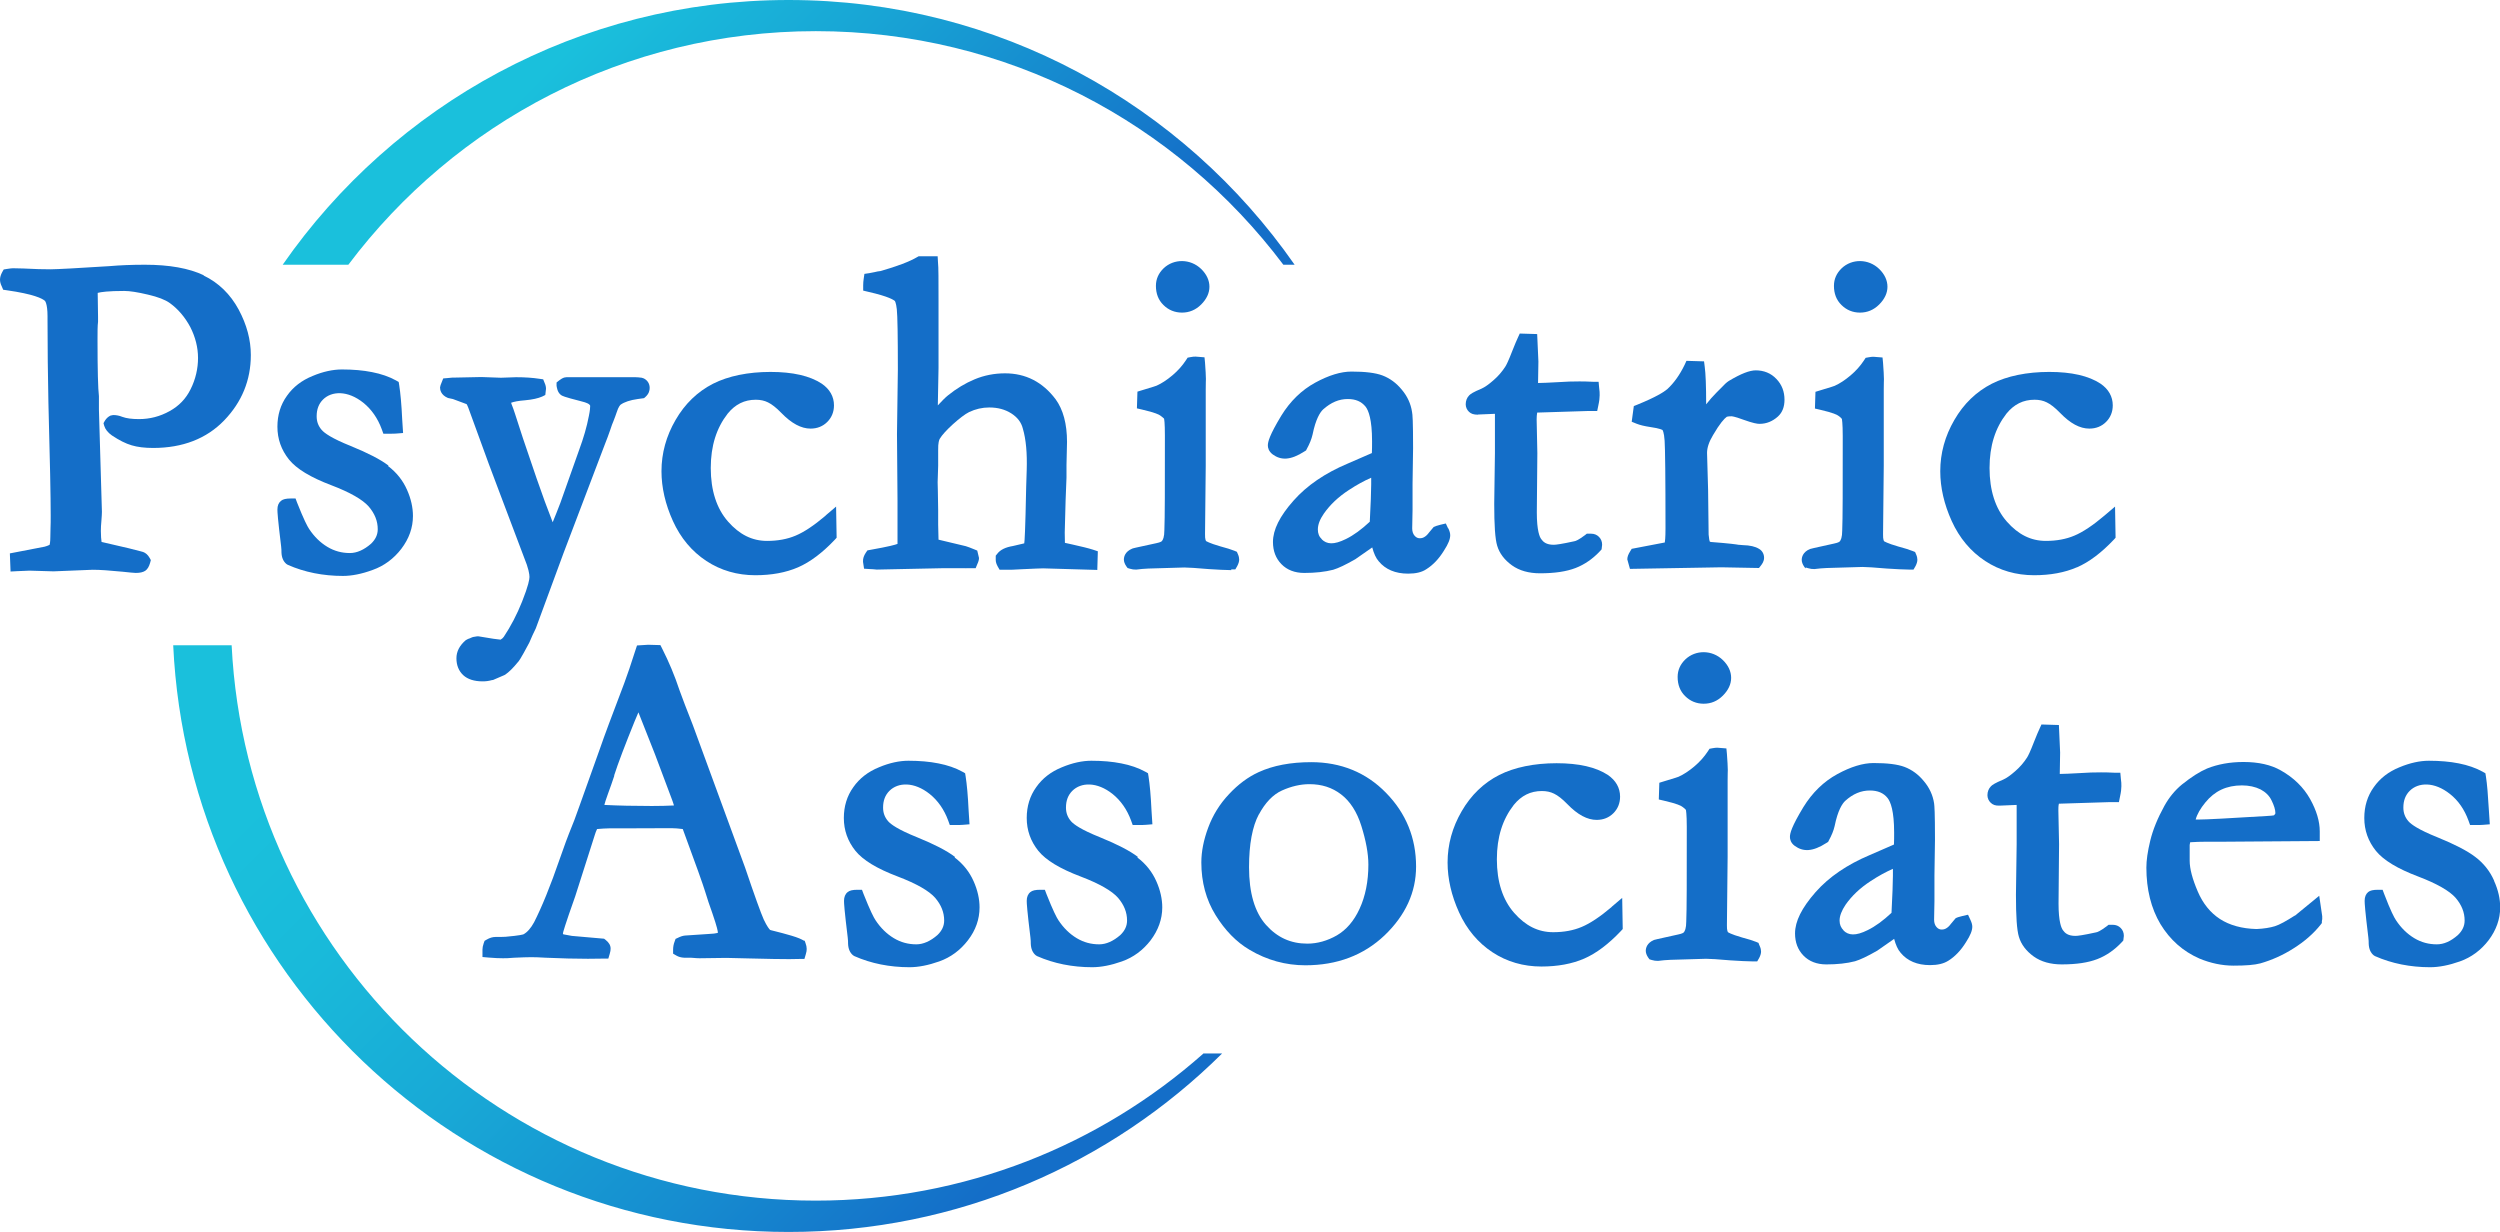 <?xml version="1.0" encoding="UTF-8"?><svg id="a" xmlns="http://www.w3.org/2000/svg" width="142.03" height="70" xmlns:xlink="http://www.w3.org/1999/xlink" viewBox="0 0 142.03 70"><defs><linearGradient id="b" x1="32.6" y1="2.44" x2="54.22" y2="24.06" gradientUnits="userSpaceOnUse"><stop offset="0" stop-color="#1ac0dc"/><stop offset=".36" stop-color="#18a5d5"/><stop offset="1" stop-color="#146ec8"/></linearGradient><linearGradient id="c" x1="22.56" y1="37.61" x2="54.25" y2="69.31" gradientUnits="userSpaceOnUse"><stop offset="0" stop-color="#1ac0dc"/><stop offset=".19" stop-color="#19bada"/><stop offset=".44" stop-color="#18a9d6"/><stop offset=".73" stop-color="#168ed0"/><stop offset="1" stop-color="#146ec8"/></linearGradient></defs><path d="M19.79,15.04C25.85,6.98,35.49,1.77,46.35,1.77s20.5,5.21,26.56,13.27h.64C67.22,5.95,56.71,0,44.8,0s-22.42,5.95-28.74,15.04h3.73Z" style="fill:url(#b); stroke-width:0px;"/><path d="M68.36,59.86c-5.86,5.19-13.57,8.35-22.02,8.35-17.79,0-32.31-13.98-33.18-31.55h-3.32c.87,18.56,16.19,33.33,34.96,33.33,9.61,0,18.31-3.87,24.63-10.14h-1.07Z" style="fill:url(#c); stroke-width:0px;"/><path d="M11.58,15.64c-.84-.4-1.96-.6-3.35-.6-.76,0-1.44.03-2.01.08l-2.17.13c-.59.03-.98.05-1.17.05-.13,0-.36,0-.69-.01-.67-.03-1.15-.05-1.45-.05-.05,0-.17.01-.35.04l-.18.03-.09.16c-.08.15-.12.29-.12.42,0,.11.03.24.1.38l.08.19.2.03c1.55.22,2.02.47,2.17.6,0,0,.15.14.15.88v.22c0,1.58.02,3.15.05,4.67.09,3.31.13,5.4.13,6.4,0,.31,0,.55-.01.73,0,.26-.01.43-.01.51,0,.32-.04.44-.04.45-.02.01-.1.06-.29.11l-1.97.38.04,1.03.37-.02c.4-.02.64-.03.71-.03l1.36.04,2.23-.09c.4,0,.97.04,1.68.11.4.04.65.07.76.07.25,0,.41-.04.54-.12.13-.09.22-.24.28-.46l.04-.15-.08-.14c-.09-.16-.22-.27-.36-.32-.04-.01-.09-.03-.81-.21-.74-.17-1.26-.29-1.55-.36-.02-.14-.04-.34-.04-.63,0-.16.01-.35.03-.56.02-.25.03-.42.03-.52l-.17-5.81v-.76c-.05-.41-.08-1.48-.08-3.19,0-.46,0-.81.03-1.04v-.28s-.02-1.36-.02-1.36c.18-.05.6-.11,1.51-.11.31,0,.76.07,1.35.21.56.13.98.29,1.24.48.47.34.86.8,1.16,1.36.29.57.44,1.16.44,1.76s-.14,1.21-.42,1.77c-.27.55-.67.96-1.2,1.25-.54.3-1.12.45-1.73.45-.4,0-.72-.04-.96-.13-.17-.07-.34-.1-.51-.1l-.15.03c-.13.06-.24.16-.32.29l-.08.14.04.15c.06.2.21.39.44.55.42.28.78.46,1.12.56.33.1.74.15,1.22.15,1.68,0,3.04-.53,4.04-1.57,1-1.04,1.51-2.28,1.51-3.71,0-.86-.23-1.72-.69-2.58-.47-.87-1.14-1.53-2-1.94Z" style="fill:#146ec8; stroke-width:0px;"/><path d="M22.07,26.45c-.46-.35-1.16-.71-2.14-1.11-1.1-.44-1.5-.74-1.65-.91-.2-.23-.29-.48-.29-.78,0-.4.12-.71.36-.95.49-.49,1.4-.53,2.29.18.46.37.82.88,1.05,1.51l.09.25h.44c.08,0,.19,0,.31-.01l.37-.03-.05-.77c-.04-.86-.1-1.5-.17-1.95l-.03-.18-.16-.09c-.38-.21-.84-.37-1.36-.47-.5-.1-1.07-.15-1.7-.15-.51,0-1.08.12-1.67.37-.62.25-1.11.63-1.46,1.13-.36.5-.54,1.09-.54,1.75,0,.7.22,1.32.66,1.87.43.53,1.22,1.01,2.41,1.46,1.05.4,1.77.81,2.12,1.21.34.4.51.82.51,1.29,0,.31-.13.58-.38.82-.4.35-.81.53-1.2.53-.46,0-.88-.11-1.28-.35-.4-.24-.75-.58-1.04-1.02-.1-.15-.3-.53-.68-1.49l-.09-.24h-.26c-.28,0-.45.04-.56.13-.14.11-.21.27-.21.5,0,.15.02.52.21,2.08.02.15.02.26.02.35.01.3.11.52.28.66l.08.05c.95.42,2.01.63,3.13.63.5,0,1.07-.11,1.69-.34.65-.23,1.2-.64,1.63-1.2.44-.58.66-1.2.66-1.87,0-.47-.11-.98-.34-1.49-.23-.52-.59-.98-1.07-1.34Z" style="fill:#146ec8; stroke-width:0px;"/><path d="M27.99,38.64l.65-.28.06-.03c.22-.15.46-.39.72-.71.05-.05.13-.13.65-1.11.13-.31.25-.57.37-.81l1.58-4.29,2.17-5.71.16-.42c.13-.33.24-.62.32-.86.08-.23.13-.39.18-.49.08-.2.14-.37.18-.49.11-.35.21-.43.23-.45.21-.15.54-.26.97-.32l.36-.05.08-.07c.2-.18.24-.37.24-.51,0-.24-.12-.43-.33-.54l-.12-.04c-.16-.02-.27-.03-.36-.03h-3.92s-.13.02-.13.02c-.11.04-.2.1-.28.16l-.15.12v.19c.02.09.04.36.25.52.07.05.14.1,1.12.35.38.09.47.17.48.18.03.03.06.06.06.09,0,.09-.01.26-.07.55-.12.64-.31,1.28-.55,1.93l-1.07,3.02c-.16.41-.3.78-.44,1.11-.29-.74-.6-1.58-.92-2.51-.62-1.79-1.02-3.01-1.22-3.65-.07-.22-.13-.38-.17-.48-.03-.06-.04-.11-.05-.15.16-.06.41-.11.8-.14.42-.04.73-.11.96-.21l.18-.09.04-.35c0-.1-.02-.21-.08-.34l-.08-.2-.21-.03c-.39-.06-.83-.09-1.33-.09h0l-.86.03-1.11-.04-1.43.03c-.14,0-.31,0-.51.03l-.23.02-.15.38-.03.13c0,.13.04.43.45.6l.28.06.78.29s.06.1.09.19c.98,2.71,1.56,4.27,1.75,4.75l1.42,3.76c.26.63.31.96.31,1.12,0,.12-.05.47-.42,1.4-.29.73-.64,1.4-1.04,2-.04.06-.1.11-.18.16-.16-.01-.5-.06-1.26-.19h-.07s-.24.04-.24.04l-.08.03c-.06.03-.13.06-.2.08l-.13.07c-.35.3-.53.64-.53,1.03s.13.72.39.96c.25.23.62.35,1.1.35.18,0,.35-.02.56-.08Z" style="fill:#146ec8; stroke-width:0px;"/><path d="M46.91,29.29c-.66.56-1.23.94-1.71,1.14-.47.2-1.01.3-1.62.3-.85,0-1.57-.36-2.22-1.1-.65-.74-.98-1.77-.98-3.04s.33-2.28.96-3.09c.43-.53.95-.79,1.6-.79.26,0,.49.05.69.15.21.1.47.3.75.59.59.61,1.14.9,1.67.9.38,0,.7-.13.95-.38.25-.25.38-.57.38-.94,0-.5-.24-.92-.69-1.23-.68-.45-1.66-.67-2.92-.67s-2.39.23-3.26.67c-.88.45-1.6,1.14-2.13,2.06-.53.91-.8,1.89-.8,2.91,0,.93.22,1.88.65,2.83.44.97,1.08,1.73,1.9,2.27.82.54,1.76.81,2.78.81.92,0,1.74-.15,2.43-.45.69-.3,1.39-.83,2.09-1.57l.1-.11-.03-1.77-.6.51Z" style="fill:#146ec8; stroke-width:0px;"/><path d="M62.34,32.37l.03-1.05-.27-.09c-.28-.09-.66-.18-1.15-.29l-.45-.1c0-.24-.01-.43-.01-.59,0-.19.02-.81.05-1.84l.05-1.28v-.71s.03-1.31.03-1.31c0-1.03-.22-1.84-.65-2.43-.74-.98-1.7-1.47-2.87-1.47-.6,0-1.18.11-1.73.34-.53.22-1.04.53-1.51.91-.15.12-.34.31-.58.57l.04-2.13v-2.09s0-1.62,0-1.62c0-1.28,0-2.03-.03-2.28l-.02-.35h-1.08l-.09.05c-.42.25-1.13.52-2.08.79-.11.01-.22.03-.33.06-.1.02-.21.04-.31.06l-.27.04-.04.27c-.02.14-.03.24-.03.38v.3l.29.07c1.19.27,1.45.47,1.51.52,0,0,.07.1.11.47.04.37.06,1.52.06,3.42l-.05,3.67.03,3.79v1.5s0,.84,0,.84c0,.05,0,.09,0,.11-.12.05-.48.15-1.55.34l-.16.03-.09.13c-.11.17-.17.32-.16.52l.06.39.31.02c.16,0,.28.02.41.03l3.82-.08h1c.13.01.32,0,.57,0h.23s.09-.22.09-.22c.07-.15.1-.26.1-.36l-.1-.42-.17-.07c-.21-.09-.36-.14-.48-.18l-1.55-.37-.02-.86v-.83c-.01-.98-.03-1.5-.03-1.57l.03-.94v-.88c-.01-.43.06-.6.09-.65.13-.22.39-.5.75-.83.37-.33.68-.57.92-.69.36-.17.74-.26,1.14-.26.49,0,.9.11,1.26.34.34.22.56.5.65.86.18.61.25,1.4.22,2.36l-.03.94c-.05,2.55-.09,3.12-.11,3.22,0,0,0,0,0,0l-.64.15c-.42.07-.72.21-.9.45l-.08.1v.24c0,.12.04.24.11.37l.11.19h.5c.07,0,.32,0,.75-.03.67-.03,1.08-.05,1.22-.05l3.09.09Z" style="fill:#146ec8; stroke-width:0px;"/><path d="M67.15,17.76c.41,0,.78-.15,1.09-.46.31-.31.47-.65.47-1.01s-.16-.71-.47-1.01c-.61-.59-1.55-.59-2.13-.04-.29.28-.44.61-.44,1,0,.44.14.81.43,1.09.28.28.64.43,1.06.43Z" style="fill:#146ec8; stroke-width:0px;"/><path d="M69.95,32.35h.23s.11-.19.11-.19c.07-.13.11-.26.11-.37,0-.09-.02-.19-.07-.3l-.06-.14-.14-.06c-.18-.07-.45-.16-.8-.25-.66-.19-.8-.3-.81-.3,0,0-.07-.08-.06-.4l.04-3.89v-4.33c0-.35.01-.55.01-.59,0-.19-.02-.5-.05-.92l-.03-.31-.5-.04c-.07,0-.18,0-.3.03l-.16.03-.09.14c-.21.32-.47.61-.78.87-.31.26-.6.45-.89.58-.02.01-.16.06-.83.26l-.26.08-.03.95.3.07c.74.17.97.29,1.03.34.17.12.21.18.21.17.01.03.05.21.05.97,0,2.9,0,4.71-.03,5.37,0,.39-.08.56-.15.63,0,0-.06.06-.31.11-1.3.28-1.33.29-1.37.31-.41.17-.47.47-.47.62,0,.12.05.25.13.37l.08.11.13.04c.13.04.22.05.36.05.22-.03.46-.05.7-.06,1.24-.04,1.92-.06,2.03-.06.22,0,.68.03,1.38.09.52.03.95.06,1.29.06Z" style="fill:#146ec8; stroke-width:0px;"/><path d="M82.27,30.02l-.13-.28-.3.07c-.2.05-.31.09-.39.13l-.26.31c-.21.29-.4.33-.52.33s-.21-.04-.3-.14c-.09-.1-.14-.24-.14-.42,0-.12,0-.29.01-.52,0-.14.01-.32.01-.53v-1.47s.03-2.04.03-2.04c0-1.56-.03-1.93-.06-2.06-.07-.46-.26-.88-.58-1.26-.31-.38-.68-.65-1.1-.81-.4-.15-.98-.22-1.76-.22-.6,0-1.29.21-2.06.63-.77.42-1.42,1.05-1.93,1.88-.67,1.11-.76,1.48-.76,1.69,0,.12.04.33.28.51.46.33.99.35,1.81-.18l.08-.05.04-.08c.16-.29.27-.56.33-.82.18-.89.43-1.27.6-1.43.45-.4.9-.59,1.4-.59.45,0,.77.14,1.01.43.17.22.37.73.37,1.96,0,.24,0,.47-.01.68-.22.1-.63.28-1.38.6-1.28.54-2.31,1.24-3.07,2.1-.79.89-1.17,1.66-1.17,2.35,0,.51.16.93.48,1.26.32.33.76.5,1.3.5.62,0,1.17-.06,1.64-.18.3-.09.7-.28,1.26-.6l.96-.67c.09.34.21.61.37.79.38.46.94.7,1.67.7.43,0,.78-.08,1.03-.25.37-.23.71-.58,1-1.05.26-.4.36-.67.36-.88,0-.11-.03-.23-.11-.4ZM75.1,30.64c-.16-.15-.23-.33-.23-.56,0-.27.11-.57.34-.9.35-.5.82-.95,1.42-1.34.44-.29.86-.52,1.27-.7,0,.15,0,.28,0,.39,0,.41-.03,1.12-.08,2.11-.47.44-.92.77-1.35.98-.71.35-1.09.3-1.38.02Z" style="fill:#146ec8; stroke-width:0px;"/><path d="M83.97,23.55l.96-.04c0,.12,0,.23,0,.35v1.88s-.04,2.88-.04,2.88c0,1.22.05,2,.17,2.39.13.43.41.8.84,1.11.42.3.96.45,1.59.45.84,0,1.5-.1,2.02-.3.52-.2.99-.53,1.4-.97l.08-.09.03-.26c0-.18-.06-.33-.18-.45-.12-.12-.27-.18-.45-.18h-.24l-.1.08c-.36.27-.53.34-.61.35-.73.16-1.04.2-1.17.2-.43,0-.6-.17-.7-.31-.1-.12-.26-.49-.26-1.52l.03-3.38-.04-1.91c0-.14.01-.27.03-.39l2.89-.09h.52l.06-.29c.06-.27.08-.46.08-.6,0-.11,0-.26-.03-.44l-.03-.33h-.33c-.34-.02-.6-.02-.77-.02-.37,0-.76.01-1.17.04-.55.03-.94.05-1.17.05l.02-1.22-.07-1.56-.99-.03-.1.22c-.07.15-.18.4-.32.76-.22.57-.34.81-.4.9-.18.28-.41.55-.68.78-.26.23-.49.39-.67.47-.48.2-.62.3-.7.38-.13.13-.2.31-.2.51,0,.16.07.32.19.43.12.11.26.16.51.16Z" style="fill:#146ec8; stroke-width:0px;"/><path d="M99.76,21.04c-.37,0-.85.19-1.54.6-.14.09-.27.22-.4.36l-.3.3c-.21.21-.41.44-.59.67,0-1.06-.03-1.76-.08-2.12l-.04-.32-1-.03-.1.22c-.28.58-.61,1.04-.99,1.39-.19.16-.64.45-1.7.88l-.2.08-.12.89.27.11c.2.08.45.14.78.19.57.08.7.17.7.17,0,0,.09.12.12.61.03.43.05,2.1.05,4.97,0,.56-.03.75-.04.81l-1.88.36-.08.13c-.12.19-.17.33-.17.47l.15.54,5.19-.09,2.14.04.11-.14c.08-.1.18-.25.18-.44,0-.22-.11-.41-.29-.51-.21-.13-.51-.2-.92-.21-.07,0-.16-.02-.25-.02-.11-.02-.41-.07-1.58-.16-.03-.02-.05-.03-.05-.03-.01-.04-.04-.14-.06-.39l-.03-2.54-.06-2.1c0-.29.11-.63.34-1.01.39-.67.64-.94.78-1.04,0,0,.06-.03.27-.03.01,0,.15,0,.66.19.58.21.81.24.93.24.39,0,.74-.14,1.05-.42.25-.23.37-.55.37-.95,0-.46-.15-.86-.46-1.18-.31-.33-.71-.49-1.19-.49Z" style="fill:#146ec8; stroke-width:0px;"/><path d="M102.59,32.24l.13.04c.13.04.23.05.36.05.23-.03.46-.05.7-.06,1.24-.04,1.92-.06,2.03-.06.22,0,.68.03,1.38.09.52.03.96.06,1.29.06h.23s.11-.19.11-.19c.07-.13.11-.26.11-.37,0-.09-.02-.19-.07-.3l-.06-.14-.15-.06c-.18-.07-.45-.16-.8-.25-.66-.19-.8-.3-.81-.3,0,0-.07-.08-.06-.4l.04-3.89v-4.33c0-.35.01-.55.01-.59,0-.19-.02-.5-.05-.92l-.03-.31-.5-.04c-.07,0-.17,0-.3.03l-.16.03-.09.14c-.21.32-.47.61-.78.87-.31.26-.6.45-.89.58-.02.01-.16.06-.83.26l-.26.08-.03.95.3.07c.74.17.97.29,1.03.34.16.11.2.18.2.18h0s.05.22.05.97c0,2.96,0,4.72-.03,5.37,0,.39-.08.56-.15.63,0,0-.06.06-.31.11-1.29.28-1.33.3-1.37.31-.41.17-.47.47-.47.62,0,.12.05.25.13.37l.08.11Z" style="fill:#146ec8; stroke-width:0px;"/><path d="M105.67,17.76c.41,0,.78-.15,1.09-.46.31-.31.47-.65.47-1.01s-.16-.71-.47-1.01c-.61-.59-1.55-.59-2.13-.04-.29.28-.44.61-.44,1,0,.44.14.81.43,1.09.28.28.64.43,1.05.43Z" style="fill:#146ec8; stroke-width:0px;"/><path d="M118,32.23c.69-.3,1.39-.83,2.09-1.57l.1-.11-.03-1.77-.6.51c-.66.56-1.23.94-1.71,1.14-.47.2-1.01.3-1.62.3-.85,0-1.57-.36-2.22-1.1-.65-.74-.98-1.77-.98-3.04s.33-2.28.96-3.09c.43-.53.95-.79,1.6-.79.26,0,.49.05.69.15.21.1.47.3.75.59.59.61,1.13.9,1.67.9.38,0,.7-.13.95-.38.25-.25.38-.57.38-.94,0-.5-.24-.92-.69-1.23-.68-.45-1.66-.67-2.92-.67s-2.39.23-3.26.67c-.88.45-1.6,1.14-2.13,2.06-.53.91-.8,1.89-.8,2.91,0,.93.22,1.88.65,2.83.44.97,1.08,1.73,1.9,2.27.82.54,1.76.81,2.78.81.92,0,1.74-.15,2.43-.45Z" style="fill:#146ec8; stroke-width:0px;"/><path d="M45.69,53.45l-.13-.07c-.17-.09-.46-.19-.87-.3-.11-.03-.31-.09-.6-.16-.26-.06-.34-.09-.34-.09-.05-.05-.17-.19-.36-.59-.16-.36-.52-1.35-1.06-2.95l-2.97-8.1c-.34-.87-.6-1.53-.75-1.96-.28-.85-.62-1.65-.99-2.38l-.1-.2-.7-.02-.63.04-.08.24c-.25.79-.47,1.43-.64,1.89-.72,1.89-1.17,3.1-1.35,3.63l-1.2,3.36c-.19.55-.39,1.08-.6,1.58-.07.17-.24.63-.51,1.4-.54,1.57-1.04,2.79-1.47,3.63-.18.33-.38.56-.6.68-.03.01-.2.07-1.02.14-.13,0-.23.01-.28.01h-.29c-.16,0-.33.05-.5.15l-.12.07-.05.14c-.05.14-.07.26-.07.36v.42l.34.03c.34.03.61.04.82.04.13,0,.35,0,.64-.03.44-.02.74-.03.92-.03s.47,0,.88.03c.9.04,1.7.06,2.39.06.21,0,.5,0,.89-.01h.27s.08-.27.08-.27c.04-.12.05-.22.05-.3,0-.18-.09-.34-.28-.49l-.09-.07-1.83-.16c-.19-.03-.35-.06-.49-.09-.01-.04-.02-.05-.02-.05h0c.01-.07.1-.42.7-2.11l1.12-3.51c.02-.07.06-.18.12-.31.25-.02.48-.04.69-.04h.81s2.73-.01,2.73-.01c.19,0,.4.02.64.05.74,2,1.16,3.19,1.27,3.55.12.39.25.8.41,1.23.29.84.31,1.04.31,1.07,0,0,0,.02,0,.05-.11.03-.28.05-.51.06l-1.35.09c-.13.01-.27.06-.41.13l-.13.06-.05.14c-.06.15-.09.31-.09.48v.22l.19.11c.12.07.26.11.44.12h.28c.07,0,.15,0,.24.01.12.01.23.02.35.02h0l1.53-.02,1.27.03c1.1.03,1.87.04,2.3.04.11,0,.31,0,.59-.01h.27s.08-.27.08-.27c.04-.12.05-.22.05-.3,0-.1-.02-.21-.07-.34l-.05-.14ZM34.89,44.06c.23-.72.63-1.76,1.16-3.07.09-.2.16-.38.22-.52l.94,2.38c.06.15.36.97.92,2.45.06.15.11.3.16.46-.38.02-.8.03-1.26.03-.99,0-1.89-.02-2.69-.06,0,0,0-.01,0-.02.02-.08.07-.26.21-.64.12-.33.24-.66.35-1Z" style="fill:#146ec8; stroke-width:0px;"/><path d="M54.25,48.68c-.46-.35-1.16-.71-2.14-1.11-1.1-.44-1.5-.74-1.65-.91-.2-.23-.29-.48-.29-.78,0-.4.12-.71.36-.95.49-.49,1.4-.53,2.29.18.46.37.82.88,1.05,1.51l.09.25h.44c.08,0,.19,0,.31-.01l.37-.03-.05-.77c-.04-.86-.1-1.5-.17-1.95l-.03-.18-.16-.09c-.38-.21-.84-.37-1.36-.47-.5-.1-1.07-.15-1.7-.15-.51,0-1.08.12-1.67.37-.62.25-1.11.63-1.46,1.13-.36.5-.54,1.09-.54,1.75,0,.7.22,1.32.66,1.87.43.53,1.22,1.01,2.41,1.46,1.05.4,1.77.81,2.12,1.21.34.4.51.82.51,1.29,0,.31-.13.58-.38.82-.4.35-.81.53-1.2.53-.46,0-.88-.11-1.28-.35-.4-.24-.75-.58-1.04-1.02-.1-.15-.3-.53-.68-1.49l-.09-.24h-.25c-.28,0-.45.04-.56.13-.14.11-.21.28-.21.5,0,.15.02.52.21,2.08.02.15.02.26.02.35.01.3.11.52.28.66l.08.05c.95.42,2.01.63,3.13.63.5,0,1.07-.11,1.69-.33.65-.23,1.2-.64,1.63-1.2.44-.57.66-1.2.66-1.87,0-.47-.11-.98-.34-1.49-.23-.52-.59-.98-1.07-1.34Z" style="fill:#146ec8; stroke-width:0px;"/><path d="M64.64,48.68c-.46-.35-1.16-.71-2.14-1.11-1.1-.44-1.5-.74-1.65-.91-.2-.23-.29-.48-.29-.78,0-.4.12-.71.36-.95.49-.49,1.4-.53,2.29.18.46.37.82.88,1.05,1.51l.09.25h.44c.08,0,.19,0,.31-.01l.37-.03-.05-.77c-.04-.86-.1-1.5-.17-1.95l-.03-.18-.16-.09c-.38-.21-.84-.37-1.36-.47-.5-.1-1.07-.15-1.7-.15-.51,0-1.07.12-1.67.37-.62.25-1.11.63-1.46,1.13-.36.5-.54,1.09-.54,1.75,0,.7.22,1.32.66,1.87.43.53,1.22,1.01,2.41,1.46,1.05.4,1.77.81,2.12,1.21.34.4.51.82.51,1.29,0,.31-.13.58-.38.82-.4.35-.81.53-1.2.53-.46,0-.88-.11-1.28-.35-.4-.24-.75-.58-1.04-1.02-.1-.15-.3-.53-.68-1.49l-.09-.24h-.26c-.28,0-.45.04-.56.13-.14.11-.21.28-.21.5,0,.15.02.52.21,2.08.02.15.02.26.02.35.01.3.11.52.28.66l.08.05c.95.42,2.01.63,3.13.63.5,0,1.07-.11,1.69-.33.65-.23,1.2-.64,1.63-1.2.43-.57.66-1.2.66-1.87,0-.47-.11-.98-.34-1.49-.23-.52-.59-.98-1.07-1.34Z" style="fill:#146ec8; stroke-width:0px;"/><path d="M74.49,43.3c-1.16,0-2.17.19-2.99.57-.59.27-1.16.69-1.68,1.25-.53.56-.92,1.2-1.18,1.9-.26.7-.39,1.36-.39,1.98,0,1.11.27,2.12.81,2.99.53.86,1.18,1.53,1.93,1.97.99.59,2.06.88,3.17.88,1.8,0,3.31-.57,4.5-1.7,1.19-1.14,1.79-2.45,1.79-3.91,0-1.62-.57-3.03-1.71-4.19-1.13-1.16-2.57-1.74-4.25-1.74ZM71.52,46.27c.36-.67.8-1.13,1.31-1.36.53-.24,1.06-.36,1.56-.36.7,0,1.29.19,1.8.58.51.39.9.99,1.15,1.79.26.83.4,1.57.4,2.2,0,.95-.17,1.8-.5,2.51-.32.7-.76,1.2-1.29,1.51-.54.31-1.11.47-1.68.47-.94,0-1.71-.35-2.35-1.07-.64-.72-.96-1.82-.96-3.27,0-1.31.19-2.32.56-3.01Z" style="fill:#146ec8; stroke-width:0px;"/><path d="M91.57,51.52c-.66.56-1.23.94-1.71,1.14-.47.2-1.01.3-1.62.3-.85,0-1.57-.36-2.22-1.1-.65-.74-.98-1.77-.98-3.04s.33-2.28.96-3.09c.43-.53.95-.79,1.6-.79.26,0,.49.05.69.15.21.1.47.3.75.59.59.61,1.14.9,1.67.9.38,0,.7-.13.95-.38.25-.25.38-.57.38-.94,0-.5-.24-.92-.69-1.23-.68-.45-1.66-.67-2.92-.67s-2.39.23-3.26.67c-.88.45-1.6,1.14-2.13,2.06-.53.91-.8,1.89-.8,2.91,0,.93.22,1.88.65,2.83.44.97,1.08,1.73,1.9,2.27.82.54,1.76.81,2.78.81.92,0,1.74-.15,2.43-.45.69-.3,1.39-.83,2.09-1.57l.1-.11-.03-1.77-.6.51Z" style="fill:#146ec8; stroke-width:0px;"/><path d="M96.79,39.98c.42,0,.78-.15,1.09-.46.31-.31.47-.65.47-1.01s-.16-.71-.47-1.01c-.61-.59-1.55-.59-2.13-.04-.29.28-.44.61-.44,1,0,.44.14.81.43,1.09.28.28.64.43,1.05.43Z" style="fill:#146ec8; stroke-width:0px;"/><path d="M99.91,53.57l-.14-.06c-.18-.07-.45-.16-.8-.25-.66-.19-.8-.3-.8-.3,0,0-.07-.08-.06-.4l.04-3.89v-4.33c0-.35.01-.55.01-.59,0-.19-.02-.5-.05-.92l-.03-.31-.5-.04c-.07,0-.17,0-.3.03l-.16.03-.09.14c-.21.32-.47.61-.78.87-.31.26-.6.45-.89.58-.02.01-.16.06-.83.26l-.26.08-.03.95.3.07c.74.17.97.29,1.03.34.16.11.2.18.21.18h0s.05.22.05.97c0,2.96,0,4.72-.03,5.37,0,.39-.08.56-.15.63,0,0-.06.06-.31.11-1.29.28-1.33.3-1.37.31-.41.17-.47.47-.47.62,0,.12.05.25.13.37l.08.11.13.04c.13.04.23.05.36.05.22-.03.46-.05.7-.06,1.24-.04,1.92-.06,2.03-.06.22,0,.68.03,1.38.09.52.03.95.06,1.29.06h.23s.11-.19.11-.19c.07-.13.11-.26.11-.37,0-.09-.02-.19-.07-.3l-.06-.14Z" style="fill:#146ec8; stroke-width:0px;"/><path d="M111.79,51.97l-.3.07c-.2.05-.31.08-.39.13l-.26.31c-.21.29-.4.33-.52.33-.12,0-.21-.04-.3-.14-.09-.1-.14-.24-.14-.42,0-.12,0-.29.01-.53,0-.14.01-.32.01-.52v-1.47s.03-2.03.03-2.03c0-1.56-.03-1.92-.05-2.06-.07-.46-.26-.88-.58-1.26-.31-.38-.68-.65-1.1-.81-.4-.15-.98-.22-1.76-.22-.6,0-1.29.21-2.06.63-.77.42-1.42,1.05-1.93,1.88-.67,1.11-.76,1.48-.76,1.69,0,.12.04.34.28.51.46.33.99.35,1.81-.18l.08-.05.04-.08c.16-.29.27-.56.33-.82.18-.89.43-1.27.6-1.43.44-.4.9-.59,1.4-.59.45,0,.78.14,1.01.43.17.22.37.73.37,1.96,0,.24,0,.47-.01.68-.22.1-.63.28-1.38.6-1.28.54-2.31,1.24-3.07,2.1-.79.9-1.17,1.66-1.17,2.35,0,.51.16.93.48,1.26.32.33.76.5,1.3.5.62,0,1.17-.06,1.63-.18.3-.09.7-.28,1.26-.6l.96-.67c.09.34.21.61.37.79.38.46.94.7,1.67.7.43,0,.77-.08,1.04-.25.37-.23.71-.58,1-1.05.26-.4.36-.67.36-.88,0-.11-.03-.23-.11-.4l-.13-.28ZM104.74,52.86c-.15-.15-.23-.33-.23-.56,0-.27.12-.57.34-.9.35-.5.82-.95,1.42-1.34.44-.29.86-.52,1.27-.7,0,.15,0,.28,0,.39,0,.41-.03,1.1-.08,2.11-.47.44-.92.77-1.35.98-.7.35-1.1.3-1.38.02Z" style="fill:#146ec8; stroke-width:0px;"/><path d="M120.03,52.54h-.24l-.1.08c-.36.27-.53.34-.61.35-.73.16-1.04.2-1.17.2-.43,0-.6-.17-.7-.31-.1-.12-.26-.49-.26-1.52l.03-3.38-.04-1.91c0-.14,0-.27.03-.39l2.89-.09h.52l.06-.3c.06-.27.08-.46.08-.6,0-.11,0-.26-.03-.44l-.03-.33h-.33c-.34-.02-.6-.02-.77-.02-.37,0-.76.01-1.17.04-.55.03-.94.05-1.17.05l.02-1.22-.07-1.56-.99-.03-.1.22c-.07.15-.18.4-.32.76-.22.57-.34.81-.4.9-.18.28-.41.55-.68.78-.26.23-.49.39-.67.47-.48.2-.62.3-.7.38-.13.13-.2.31-.2.51,0,.16.07.32.19.43.12.11.25.17.51.16l.96-.04c0,.12,0,.23,0,.35v1.88s-.04,2.88-.04,2.88c0,1.22.05,2,.17,2.39.13.43.41.8.84,1.11.42.3.96.45,1.59.45.84,0,1.5-.1,2.02-.3.52-.2.99-.53,1.4-.97l.08-.09.03-.26c0-.18-.06-.33-.18-.45-.12-.12-.27-.18-.45-.18Z" style="fill:#146ec8; stroke-width:0px;"/><path d="M130.38,52.01c-.5.32-.88.53-1.14.61-.26.08-.61.14-1.04.16-.84-.02-1.54-.22-2.08-.57-.54-.35-.97-.88-1.26-1.56-.3-.7-.46-1.29-.46-1.75v-.63s0-.25,0-.25c0,0,0-.05.03-.17.31-.02.61-.03.91-.03h.97s5.48-.04,5.48-.04v-.55c0-.56-.18-1.18-.55-1.84-.37-.66-.93-1.21-1.66-1.62-.56-.32-1.27-.48-2.12-.48-.78,0-1.47.13-2.07.37-.42.18-.88.47-1.43.91-.39.32-.73.73-1,1.22-.38.69-.65,1.35-.8,1.97-.15.62-.22,1.12-.22,1.53,0,1.24.27,2.32.8,3.21.54.89,1.28,1.55,2.22,1.96.63.26,1.28.4,1.93.4.7,0,1.2-.04,1.53-.13.63-.18,1.27-.46,1.88-.85.62-.39,1.14-.84,1.55-1.36l.06-.08v-.1c.02-.08.03-.16.02-.29l-.17-1.16-1.39,1.14ZM129.05,45.47c.14.28.22.53.22.73,0,0,0,.04-.08.12-.05.01-.18.03-.43.04-2.13.13-3.43.2-3.85.2h-.17c.08-.3.27-.63.55-.97.53-.65,1.2-.97,2.08-.97.4,0,.76.08,1.06.23.28.15.49.35.62.62Z" style="fill:#146ec8; stroke-width:0px;"/><path d="M141.69,50.02c-.23-.52-.59-.98-1.07-1.34-.46-.35-1.16-.71-2.14-1.11-1.1-.44-1.5-.74-1.65-.91-.2-.23-.29-.48-.29-.78,0-.4.12-.71.36-.95.49-.49,1.4-.53,2.29.18.47.37.82.88,1.05,1.51l.09.25h.44c.08,0,.19,0,.31-.01l.37-.03-.05-.77c-.05-.87-.1-1.51-.17-1.95l-.03-.18-.16-.09c-.38-.21-.84-.37-1.35-.47-.5-.1-1.07-.15-1.7-.15-.51,0-1.07.12-1.67.37-.62.25-1.11.63-1.46,1.13-.36.5-.54,1.09-.54,1.75,0,.7.22,1.32.66,1.87.43.53,1.22,1.01,2.41,1.46,1.05.4,1.77.81,2.12,1.21.34.4.51.82.51,1.29,0,.31-.13.58-.38.82-.41.36-.8.53-1.2.53-.46,0-.88-.11-1.28-.35-.4-.24-.75-.58-1.04-1.02-.1-.15-.3-.52-.67-1.49l-.09-.24h-.26c-.28,0-.45.04-.56.13-.13.11-.2.27-.2.5,0,.15.02.52.21,2.08.02.15.02.26.02.35.01.3.11.52.28.66l.08.05c.95.42,2.01.63,3.13.63.5,0,1.07-.11,1.69-.33.65-.23,1.2-.64,1.63-1.2.43-.57.66-1.2.66-1.87,0-.48-.11-.98-.34-1.49Z" style="fill:#146ec8; stroke-width:0px;"/></svg>